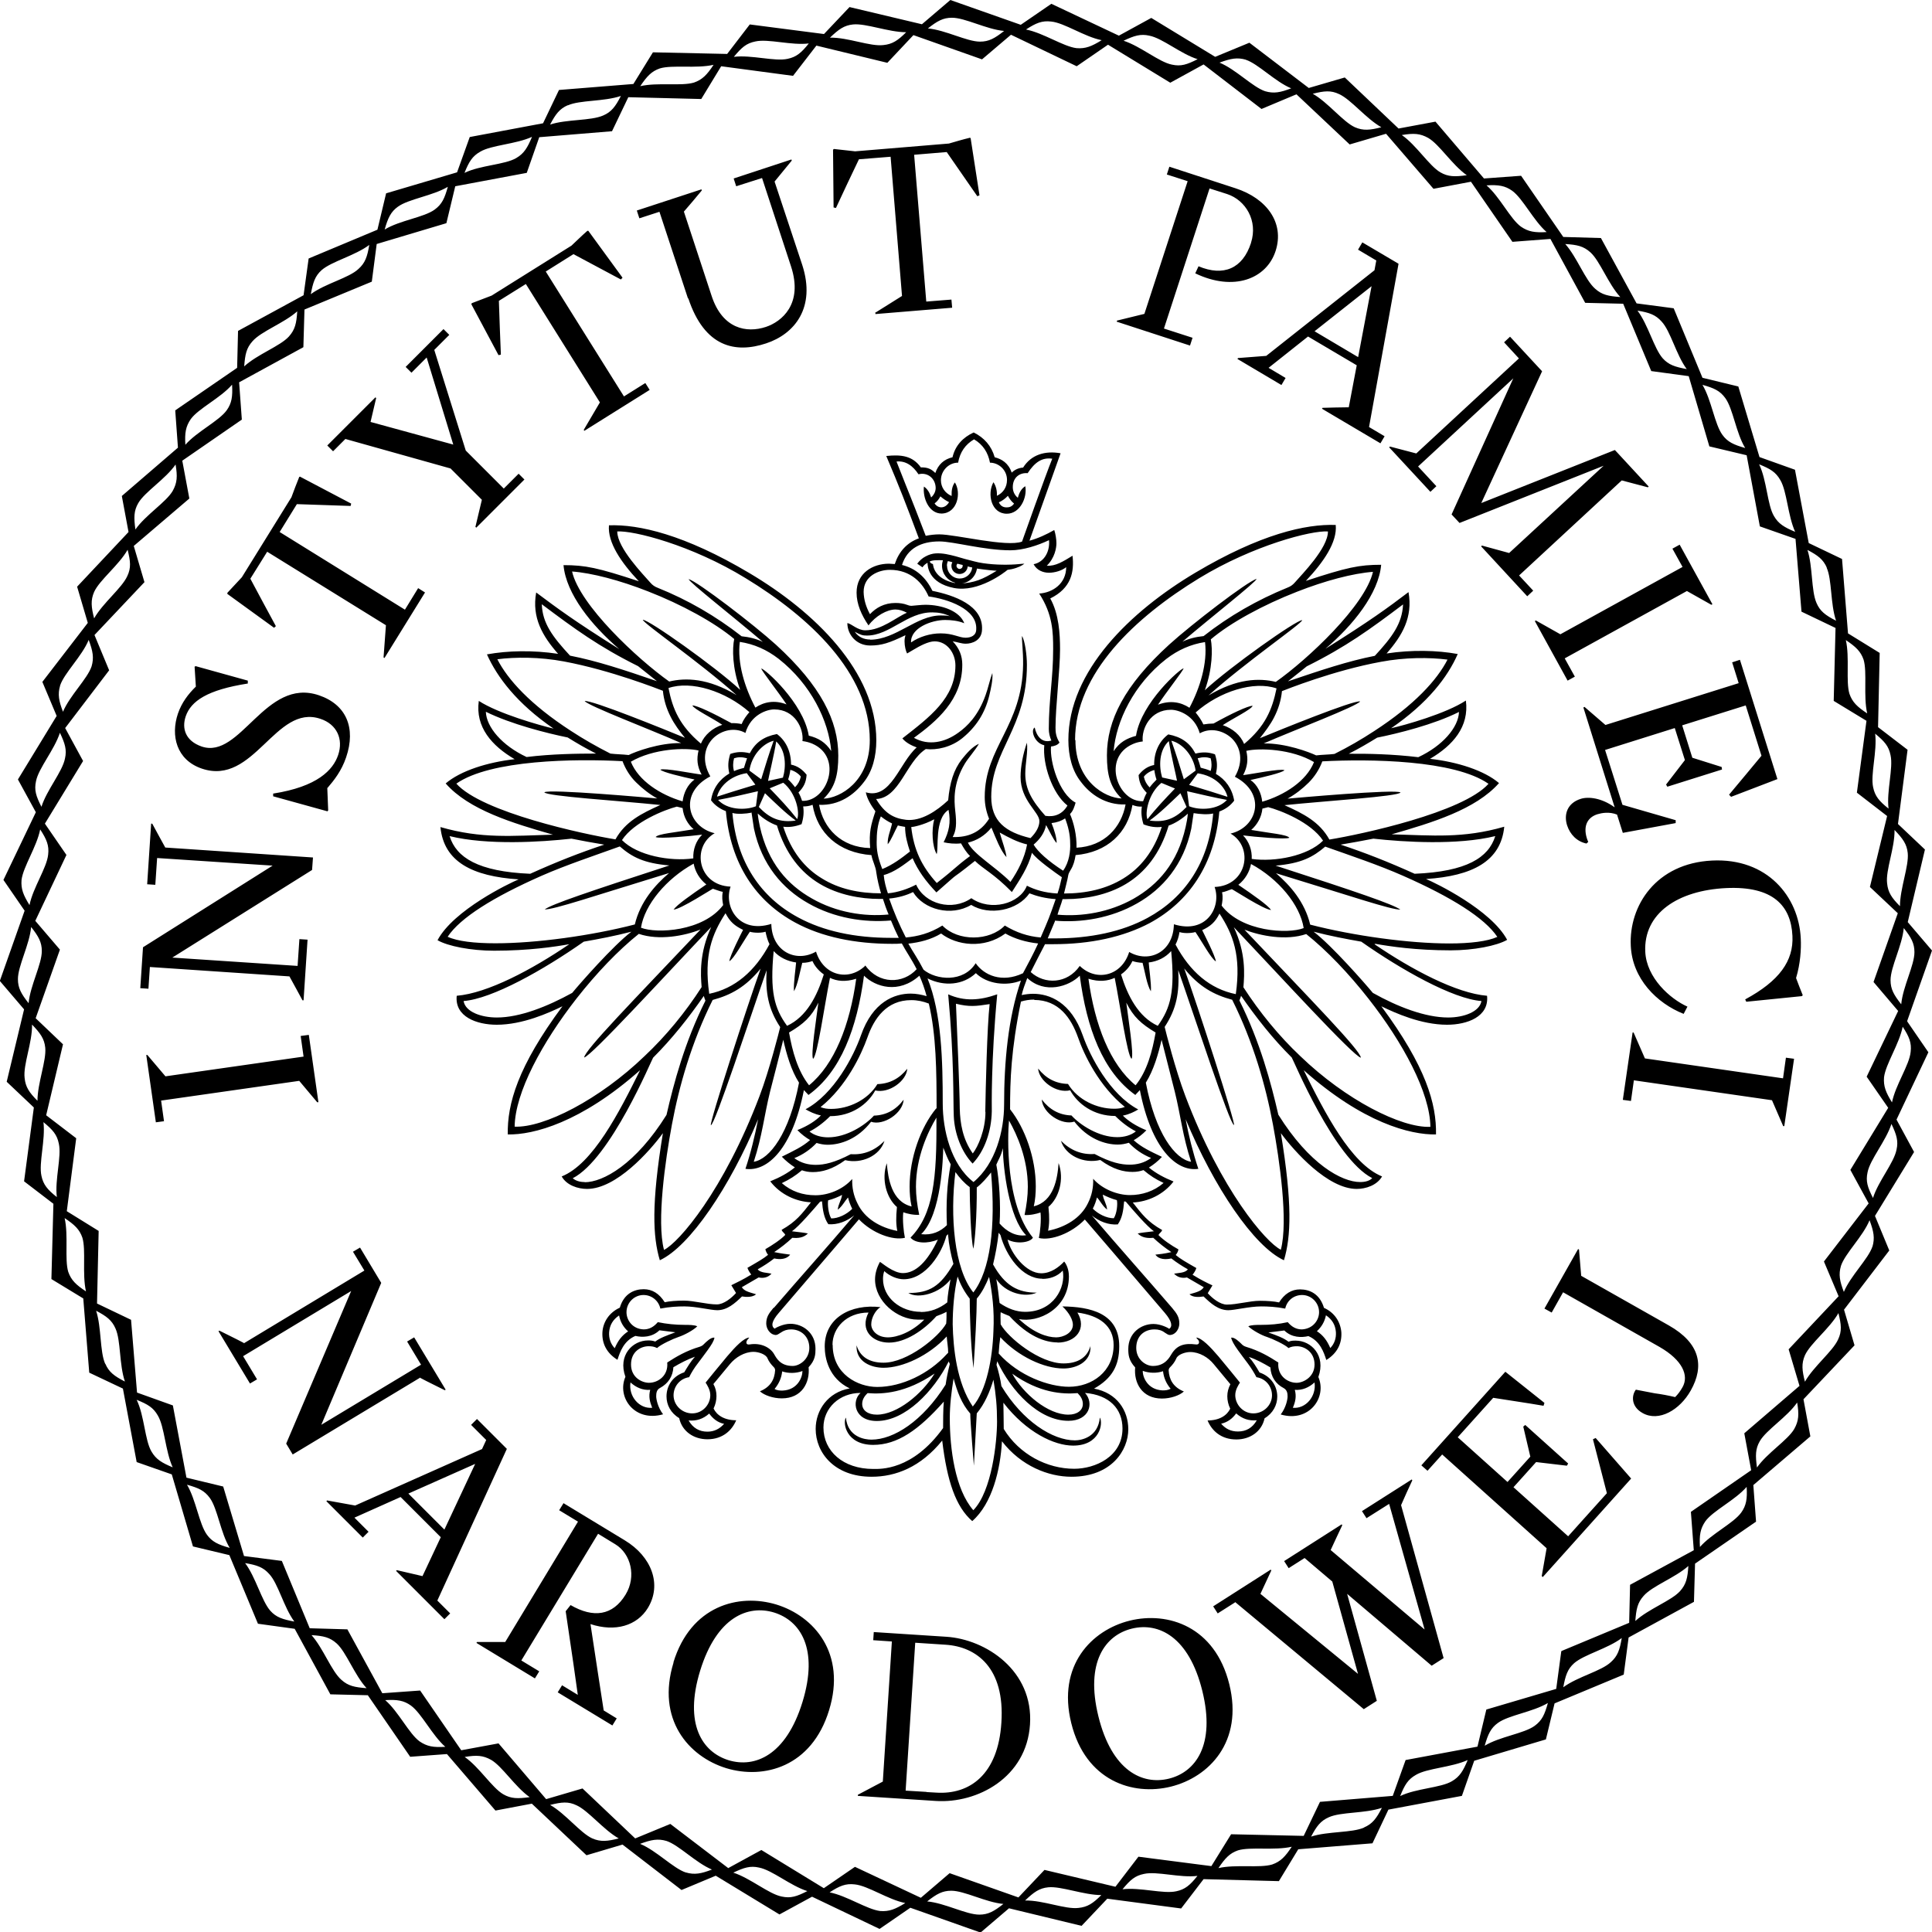 <svg xmlns="http://www.w3.org/2000/svg" viewBox="0 0 106.73 106.73"><path d="M75.98,52.14c.79,.14,2.23,.36,4.16,.36,1.27,0,2.55-.25,3.12-.58-.89-1.66-3.97-3.15-4.48-3.36,2.55-.17,4.13-.97,4.32-2.89-2.28,.66-3.98,.48-6.22,.42,2.23-.64,4.64-1.37,5.93-2.83-.82-.7-2.3-1.17-3.81-1.34,1.26-.74,2.17-1.77,1.98-3.22-1.09,.72-3.37,1.36-4.13,1.53,2.03-1.39,3.13-2.84,3.68-4.1-1.15-.21-2.55-.24-3.93-.03,.86-.98,1.46-2,1.21-3.39-1.16,.88-2.13,1.59-4.59,3.13,1.53-1.3,2.94-3.05,3.08-4.64-1.21,0-1.88,.14-4.16,.89,.98-1.04,1.74-2.14,1.65-3.09-1.65-.06-4.16,.5-7.76,2.64-3.58,2.13-7.01,5.43-7.01,9.24,0,.88,.21,1.71,.7,2.32,.51,.68,1.35,1.28,2.46,1.24-.23,1.26-1.16,2.31-2.71,2.39,.02-.69-.16-1.4-.36-1.86,.18-.18,.24-.4,.31-.63-.92-.49-1.43-2.26-1.36-3.1,.18-.02,.37-.08,.47-.22-.21-.34-.22-.61-.22-.83,0-1.14,.25-3.19,.25-4.32,0-.84-.06-1.95-.54-2.81,1.16-.57,1.33-1.46,1.23-2.36-.51,.31-.94,.59-1.42,.55,.44-.43,.53-.98,.53-1.24,0-.22-.05-.53-.12-.73-.44,.25-.89,.46-1.37,.59l1.72-4.83c-.85-.15-1.62,.07-2.07,.79-.27,.02-.48,.13-.63,.28-.18-.53-.55-.75-.94-.85-.18-.63-.58-1.08-1.16-1.37-.59,.27-1.02,.72-1.17,1.37-.47,.11-.79,.4-.95,.87-.21-.21-.41-.32-.8-.31-.45-.63-1.06-.72-1.91-.63,.73,1.72,1.09,2.65,1.8,4.55-.66,.24-1.1,.73-1.33,1.42-.11,0-.21-.02-.32-.02-.89,0-1.79,.51-1.79,1.6,0,.63,.27,1.24,.66,1.81,.38-.52,1.02-.88,1.49-.88,.21,0,.42,.07,.63,.18-.58,.24-1.4,.97-2.3,.97-.43,0-.77-.37-.99-.4,0,.63,.49,1.24,1.26,1.24,.63,0,1.06-.14,1.95-.57-.03,.1-.05,.21-.05,.34,0,.27,.07,.54,.14,.67l.34-.2c.35-.21,.83-.47,1.18-.47,.69,0,1.15,.65,1.15,1.33,0,1.8-1.42,2.85-2.93,4.03,.18,.23,.51,.4,.79,.5-.96,.85-1.42,2.89-2.81,2.48,.07,.36,.29,.72,.53,1.05-.25,.76-.36,1.15-.29,2.03-1.62-.04-2.59-1.11-2.82-2.39,1.11,.05,1.94-.56,2.46-1.24,.49-.61,.7-1.44,.7-2.32,0-3.81-3.42-7.11-7.01-9.24-3.6-2.14-6.12-2.7-7.76-2.64-.08,.95,.67,2.05,1.65,3.09-2.28-.75-2.95-.89-4.16-.89,.14,1.59,1.56,3.34,3.08,4.64-2.46-1.54-3.43-2.26-4.59-3.13-.25,1.39,.35,2.41,1.21,3.39-1.39-.21-2.78-.18-3.93,.03,.56,1.25,1.65,2.71,3.68,4.1-.76-.18-3.04-.82-4.13-1.53-.2,1.45,.72,2.48,1.98,3.22-1.51,.17-2.99,.64-3.81,1.34,1.28,1.46,3.69,2.19,5.93,2.83-2.24,.06-3.94,.24-6.22-.42,.19,1.92,1.76,2.72,4.32,2.89-.51,.21-3.59,1.69-4.48,3.36,.57,.33,1.85,.58,3.12,.58,1.93,0,3.38-.22,4.16-.36-2.07,1.41-4.52,2.71-6.22,2.85-.12,1.16,1.11,1.6,2.21,1.6,1.43,0,2.87-.65,3.63-1.02-2.47,3.33-3.05,5.39-3.02,7.08,1.41,.03,4.04-.65,7.31-3.55-1.16,2.34-2.61,5.18-4.33,5.87,.27,.49,.9,.69,1.4,.69,1.61,0,3.45-2.07,4.19-3.08-.64,3.91-.56,5.71-.17,7.02,1.65-.76,3.87-4.04,5.43-7.79-.18,.92-.4,1.84-.7,2.74,1.23,.18,2.6-1.14,3.23-4.35,.11,.13,.18,.18,.25,.27,1.79-1.29,2.68-3.68,3.07-6.59,.63,.62,1.91,1.03,3.06,0,.16,.35,.29,.73,.4,1.13-.27-.08-.58-.14-.88-.14-.9,0-2.1,.45-2.75,2.31-.4,1.14-1.48,3.24-3.06,4.08,.21,.12,.49,.27,.85,.34-.28,.29-.72,.58-1.3,.81,.22,.23,.46,.41,.7,.55-.43,.38-.92,.6-1.56,.92,.23,.24,.47,.43,.72,.59-.39,.32-.84,.56-1.36,.77,.55,.72,1.41,1.12,2.25,1.16-.5,.64-.82,1.07-1.62,1.52,.03,.12,.15,.16,.2,.28-.26,.27-.72,.57-1.1,.79,.02,.1,.08,.23,.15,.31-.25,.21-.54,.37-1.14,.72,.04,.12,.11,.24,.21,.37-.45,.28-.78,.43-1.1,.59l.26,.43c-.25,.28-.68,.63-1.06,.63-.55,0-1.27-.21-1.82-.21-.39,0-.81,.03-1.06,.09-.3-.48-.69-.72-1.16-.72-.52,0-1.09,.24-1.32,1.02-.59,.27-.92,.79-.96,1.34-.04,.63,.23,1.17,.83,1.54,.14-.43,.34-1.04,.99-1.32,.39,.09,.92,.08,1.33-.31l.88,.11c-.48,.18-.83,.3-1.11,.51-.16-.05-.25-.06-.4-.06-.85,0-1.68,.82-1.25,2.01-.49,1.13,.51,2.52,2.08,2.07-.3-.39-.38-.85-.38-.99,0-.18,.02-.37,.22-.47,.44-.24,.7-.63,.73-1.14,.39-.23,.77-.43,1.19-.58-.24,.27-.41,.56-.59,.86-.66,.22-.98,.77-.98,1.33,0,.47,.23,.92,.7,1.2,.16,.74,.81,1.17,1.56,1.17,.85,0,1.36-.5,1.59-1.05-.67,0-1.08-.29-1.25-.65,.11-.23,.16-.46,.16-.69s-.05-.45-.17-.66l.92-1.11c.3-.36,.79-.67,1.3-.67,.28,0,.69,.14,.77,.36,.08,.19,.21,.35,.35,.49,.05,.05,.07,.11,.07,.17-.03,.5-.25,.92-.84,1.16,.24,.22,.73,.39,1.21,.39,1.11,0,1.56-.87,1.48-1.72,.37-.39,.38-.72,.38-1.02,0-.87-.69-1.38-1.39-1.38-.41,0-.84,.24-.87,.27-.2-.14-.17-.41,.24-.88,2.73-3.19,3.58-4.17,4.42-5.16,.75,.78,1.88,1.18,2.54,1.02-.07-.31-.14-1.01-.09-1.41,.22,.08,.57,.16,.88,.14-.11-.53-.18-1.05-.18-1.55,0-1.65,.67-3.05,1.13-3.82,.03,3.4-.17,5.34-1.43,6.63,.26,.32,.94,.35,1.51,.11-.56,1.19-1.21,1.85-1.93,1.85-.53,0-1.15-.56-1.27-.62-.18,.33-.27,.66-.27,.97,0,1.21,1.23,2.22,2.35,2.22h.37c-.69,.69-1.49,.98-2.01,.98-.58,0-.92-.37-.92-.72,0-.37,.25-.8,.51-.95-1.65-.19-3.08,.6-3.08,2.17,0,.65,.22,1.76,1.38,2.32-1.2,.21-1.88,1.2-1.88,2.24,0,1.29,1.01,2.64,3.09,2.64,1.33,0,2.71-.53,3.9-2,.27,2.25,.75,3.66,1.66,4.45,1.11-.97,1.56-2.87,1.64-4.41,1.06,1.37,2.57,1.96,3.84,1.96,2.23,0,3.14-1.48,3.14-2.62,0-1.04-.62-2.01-1.89-2.25,1.01-.57,1.39-1.29,1.39-2.34,0-1.84-1.62-2.18-3.14-2.2,.4,.37,.58,.77,.58,1.01,0,.47-.55,.7-.92,.7-.5,0-1.24-.24-2.06-1.01,1.04,.22,2.76-.54,2.76-2.36,0-.21-.05-.56-.26-.82-.31,.33-.75,.65-1.27,.65-.84,0-1.67-1.08-1.86-1.86,.55,.28,1.28,.14,1.4-.11-1.53-1.85-1.4-5.62-1.32-6.47,.45,.79,1.04,2.12,1.04,3.67,0,.5-.07,1.01-.18,1.55,.31,.02,.66-.06,.88-.14,.05,.4-.02,1.1-.09,1.41,.66,.16,1.78-.24,2.54-1.02,.85,.98,1.69,1.97,4.42,5.16,.4,.47,.43,.75,.24,.88-.03-.04-.46-.27-.87-.27-.7,0-1.39,.51-1.39,1.38,0,.31,.02,.63,.38,1.02-.08,.85,.37,1.72,1.48,1.72,.48,0,.97-.17,1.21-.39-.59-.24-.81-.66-.84-1.16,0-.06,.02-.12,.07-.17,.14-.14,.27-.3,.35-.49,.08-.22,.49-.36,.77-.36,.52,0,1.01,.31,1.3,.67l.92,1.11c-.11,.21-.17,.43-.17,.66s.05,.46,.16,.69c-.17,.36-.58,.65-1.25,.65,.23,.56,.74,1.05,1.59,1.05,.75,0,1.4-.43,1.56-1.17,.47-.28,.7-.74,.7-1.2,0-.56-.33-1.11-.98-1.33-.18-.31-.35-.59-.59-.86,.42,.14,.8,.35,1.19,.58,.03,.52,.29,.91,.73,1.14,.2,.11,.22,.3,.22,.47,0,.14-.08,.6-.38,.99,1.57,.46,2.57-.94,2.08-2.07,.43-1.19-.4-2.01-1.25-2.01-.14,0-.24,0-.4,.06-.27-.21-.63-.34-1.11-.51l.88-.11c.41,.4,.95,.4,1.33,.31,.65,.28,.85,.89,.99,1.32,.6-.37,.87-.91,.83-1.54-.05-.56-.37-1.08-.96-1.34-.23-.78-.8-1.02-1.32-1.02-.47,0-.86,.24-1.16,.72-.25-.06-.67-.09-1.06-.09-.55,0-1.27,.21-1.82,.21-.38,0-.81-.35-1.06-.63l.26-.43c-.32-.15-.65-.31-1.1-.59,.1-.12,.17-.24,.21-.37-.6-.34-.89-.51-1.14-.72,.07-.08,.14-.21,.15-.31-.38-.21-.84-.52-1.1-.79,.05-.12,.17-.16,.2-.28-.8-.45-1.12-.88-1.62-1.52,.84-.04,1.7-.44,2.25-1.16-.52-.21-.97-.45-1.36-.77,.24-.15,.49-.34,.72-.59-.65-.31-1.13-.53-1.56-.92,.24-.14,.48-.32,.7-.55-.57-.23-1.01-.52-1.3-.81,.36-.07,.63-.21,.85-.34-1.58-.84-2.66-2.94-3.06-4.08-.65-1.86-1.85-2.31-2.75-2.31-.21,0-.43,.03-.63,.07,.07-.31,.19-.62,.31-.94,.97,.9,2.3,.47,2.9-.13,.38,2.91,1.27,5.3,3.07,6.59,.08-.1,.14-.14,.25-.27,.63,3.21,2.01,4.53,3.23,4.35-.3-.9-.53-1.82-.7-2.74,1.56,3.75,3.77,7.03,5.43,7.79,.39-1.31,.47-3.11-.17-7.02,.75,1.01,2.59,3.08,4.19,3.08,.5,0,1.12-.2,1.4-.69-1.72-.69-3.17-3.53-4.33-5.87,3.26,2.9,5.89,3.58,7.31,3.55,.03-1.69-.55-3.74-3.02-7.08,.76,.37,2.2,1.02,3.63,1.02,1.11,0,2.33-.44,2.21-1.6-1.7-.14-4.15-1.44-6.22-2.85Zm6.73-.38c-.53,.24-1.48,.36-2.64,.36-2.23,0-5.28-.42-7.69-1.04-.3-1.26-1.12-2.18-1.89-2.84,4.26,1.3,6.32,2.01,6.87,2.01-.39-.29-2.41-.98-6.89-2.43,1.41-.12,2.06-.47,2.74-1.05,1.41,.5,2.94,1.01,4.32,1.62,2.65,1.17,4.49,2.32,5.19,3.37Zm-16.31-.37c.47-.22,.72-.43,.97-.92,.75,1.15,1.2,2.31,.9,4.45-1.43-.29-2.53-1.24-3.33-2.74,.11-.21,.18-.44,.22-.69,.2,.07,.59,.08,.88,0,.38,.56,.88,1.49,1.13,1.62-.04-.32-.69-1.58-.76-1.73Zm1.09-1.37c.04-.23,.08-.44,.02-.73,.18-.02,.4-.13,.54-.17,.07,.02,1.78,1.14,2.17,1.15-.19-.27-.96-.81-1.81-1.39,.38-.3,.62-.72,.7-1.15,1.52,.82,2.71,2.26,2.91,3.54-.85,.34-3.44,.21-4.54-1.25Zm1.64-4.18c.31-.27,.56-.68,.61-1.17,.11-.03,.21-.05,.32-.08,.66,.17,2.36,.83,3.03,1.85-.85,.85-2.67,1.19-3.94,1.01,.02-.48-.14-.95-.48-1.3,.62,.08,2.37,.24,2.56,.13-.14-.18-1.06-.25-2.1-.43Zm-.45-3.03c.24-.46,.28-.86,.17-1.33,.72-.17,2.51-.11,3.74,.62-.42,1.05-1.63,1.83-2.86,2.19-.05-.48-.27-.94-.65-1.2,.69-.15,1.75-.4,1.88-.54-.21-.11-1.83,.22-2.28,.27Zm-1.64-2.84c-.16,0-.39,.02-.56,.05-.11-.24-.27-.46-.43-.66,1.32-1.17,3.22-1.76,4.47-1.33-.24,1.18-.63,2.1-1.79,3.07-.2-.49-.64-.86-1.18-1.04,.55-.37,1.59-.87,1.65-1.07-.26,0-1.19,.44-2.16,.98Zm-4.28,.68c-.52,.14-.91,.35-1.24,.85,.14-1.67,1.11-3.69,2.9-5.09,.66-.51,1.37-.82,2.15-.94,.14,1.16-.27,2.52-.86,3.63-.47-.31-1.06-.43-1.74-.17,.48-.72,1.37-1.85,1.42-2.01-.17,0-2.33,1.88-2.63,3.71Zm19.84,5.55c-.37,1.17-1.56,1.95-4.45,2.07-1.46-.66-2.76-1.17-4.09-1.61,.59-.1,1.21-.21,1.81-.33,1.7,.19,4.64,.37,6.73-.14Zm-.37-2.9c-1.42,1.59-7.02,2.79-8.79,3.08-.55-.99-1.44-1.43-2.48-1.9,2.33-.24,6.27-.48,6.41-.7-.24-.2-5.91,.31-6.24,.34,.43-.24,.83-.55,1.17-.89,.33-.33,.59-.74,.75-1.17,2.62-.14,7.3-.08,9.18,1.24Zm-1.63-3.97c-.03,.85-.9,1.87-2.25,2.5-1.4-.17-2.8-.2-3.84-.19,.56-.28,1.08-.59,1.57-.89,1.14-.23,3.13-.72,4.52-1.42Zm-.63-2.9c-.58,1.14-1.84,2.52-4.06,3.96-.7,.46-1.43,.88-2.19,1.26-.32,.04-.68,.04-1.01,.08-.38-.18-1.69-.68-2.9-.66,1.72-.75,5.12-2.04,5.33-2.32-.37-.08-4.45,1.58-5.54,2.03,.28-.35,.59-.76,.79-1.16,.23-.45,.38-.93,.43-1.44,.21-.08,2.84-1.14,5.47-1.62,1.33-.25,2.67-.25,3.68-.12Zm-2.46-3.04c-.05,1.06-.6,1.8-1.56,2.84-1.48,.29-2.97,.79-4.8,1.41,.09-.08,.53-.41,1.04-.83,2.17-1.08,3.49-2.04,5.32-3.42Zm-1.66-1.81c-.42,1.86-3.61,4.85-5.37,6.09-.92-.22-2.15-.19-3.72,.75,2.09-1.87,5.12-3.94,5.18-4.16-.32-.02-4,2.59-5.38,3.87,.43-1.2,.43-2.27,.33-2.81,1.08-.92,2.91-1.91,4.76-2.63,1.55-.61,3.1-1.02,4.21-1.1Zm-16.46,9.31c0-3.71,3.34-6.8,6.86-8.95,2.99-1.82,6.22-2.65,7.11-2.58,0,.92-1.43,2.36-1.83,2.82-.11,.13-.24,.22-.4,.28-1.67,.68-3.23,1.57-4.64,2.68-.41,.04-.82,.14-1.17,.31,1.64-1.4,4.04-3.27,4.1-3.47-.5,.13-3.61,2.52-4.83,3.63-2.48,2.26-3.44,4.19-3.44,6.12,0,1.07,.18,1.77,.81,2.38-.92-.03-2.55-.95-2.55-3.23Zm.02,6.35c1.77-.15,2.89-1.24,3.15-2.77,.18,.07,.34,.1,.52,.09-.05,.31-.02,.63,.09,.98,.36,.14,.69,.18,1.01,.14-.44,1.37-1.2,2.29-2.14,2.86-.93,.57-2.04,.82-3.26,.82,.08-.36,.18-.69,.24-1.04,.02-.08,.07-.17,.13-.27,.15-.24,.22-.5,.27-.81Zm4.75-3.99l.75,.31c-.53,.55-1.06,1.11-1.52,1.7-.15-.34,.05-1.43,.77-2.01Zm-.97-.34c.12-.17,.36-.32,.58-.37,.02,.17,.06,.35,.12,.53-.14,.14-.27,.28-.38,.43-.17-.17-.27-.36-.32-.59Zm2.97-.19c.98,.14,1.53,.78,1.65,1.3-.57-.19-1.2-.38-2.12-.66l.47-.63Zm0-.83c.3-.08,.5-.07,.72,0,.06,.22,.07,.47,0,.7-.17-.08-.35-.13-.55-.18-.05-.19-.11-.37-.17-.53Zm-24.9,.83l.47,.63c-.92,.28-1.55,.47-2.12,.66,.13-.52,.68-1.15,1.65-1.3Zm-.71-.83c.22-.07,.42-.08,.72,0-.06,.16-.11,.34-.17,.53-.2,.05-.38,.1-.55,.18-.07-.23-.06-.48,0-.7Zm3.49,3.36c-.46-.59-.99-1.15-1.52-1.7l.75-.31c.72,.58,.92,1.66,.77,2.01Zm-.5-2.19c.06-.18,.1-.36,.12-.53,.22,.05,.46,.21,.58,.37-.05,.23-.15,.42-.32,.59-.11-.15-.24-.3-.38-.43Zm6.06,2.54c.14,.04,.25,.05,.4,.08,0,.47,.12,.91,.27,1.36-.47,.37-.96,.74-1.53,.97-.27-.69-.31-1.07-.31-1.48,0-.48,.04-.97,.23-1.43,.19,.15,.38,.28,.62,.39-.08,.38-.26,.75-.24,1.15,.18-.2,.37-.69,.56-1.04Zm2.14,1.6c.13-.3-.13-1.96,.66-2.46,.14,.72,.02,1.2-.27,1.79,.27,.06,.6,.1,.96,.06,.14,.25,.29,.5,.5,.7-.9,.67-.64,.55-1.84,1.49-.84-.93-1.27-1.84-1.41-3.09,.09,0,.68-.11,1.27-.43-.16,.59-.11,1.52,.14,1.93Zm3.5-1.2c.47,.26,.95,.52,1.5,.65-.14,.75-.49,1.44-.92,2.07-.84-.85-2.03-1.51-2.35-2.17,.46-.11,.92-.36,1.3-.83,.24,.57,.5,1.27,.83,1.63-.02-.3-.24-.89-.37-1.34Zm-4.83,1.4c.3,.69,.72,1.27,1.32,1.9,1.69-1.49,.37-.34,2.13-1.74,.47,.46,1.03,.69,2.04,1.72,.44-.69,.9-1.36,1.11-2.17,.25,.37,1.3,1.11,1.65,1.35-.07,.29-.13,.6-.24,.9-.73-.04-1.25-.21-1.69-.43-.4,1.01-2.01,1.43-3.07,.69-1.06,.74-2.57,.32-3.05-.75-.44,.23-1,.43-1.56,.48-.11-.33-.2-.66-.23-1.01,.59-.15,1.14-.59,1.61-.94Zm15.21-2.45c-.02,.25-.07,.5-.12,.73-.45,2.01-1.53,3.2-2.88,3.97-1.33,.75-2.85,1-4.2,.88,.08-.29,.2-.56,.28-.86,.06,0,.13,0,.2,0,1.04,0,2.27-.22,3.29-.83,1.06-.63,1.9-1.67,2.37-3.23,.35-.12,.74-.37,1.06-.66Zm-2.11,.38c.59-.43,1.12-.96,1.7-1.51l.34,.76c-.58,.6-1.14,.88-2.04,.75Zm-14.73,4.34c.09,.28,.19,.57,.31,.85-1.36,.13-2.9-.12-4.23-.88-1.35-.76-2.43-1.96-2.88-3.97-.05-.24-.1-.48-.12-.73,.32,.3,.71,.54,1.06,.66,.47,1.56,1.31,2.6,2.37,3.23,1.02,.61,2.25,.83,3.29,.83,.07,0,.14,0,.21,0Zm-6.86-5.09l.34-.76c.58,.55,1.11,1.08,1.7,1.51-.89,.13-1.46-.14-2.04-.75Zm1.33-1.62l-.82,.18c.02-.16,.34-1.46,.45-2.18,.55,.5,.55,1.4,.37,2.01Zm-1.2,.09l-.65-.48c.11-.8,.71-1.49,1.34-1.65-.25,.69-.47,1.41-.69,2.13Zm-.18,.66l-.11,.83c-.59,.24-1.59,.2-2.09-.35,.71-.13,1.46-.31,2.2-.48Zm-.35,1.2c.05,.28,.08,.58,.13,.86,.42,1.99,1.58,3.33,3,4.13,1.43,.82,3.1,1.08,4.57,.95,.14,.34,.28,.66,.43,.96-.14,0-.29,0-.44,0-1.98,0-3.72-.37-5.12-1.13-2.06-1.11-3.39-3.04-3.63-5.77,.28,.08,.72,.05,1.08-.02Zm7.6,4.73c.53-.05,.98-.19,1.32-.36,.59,.97,2.1,1.37,3.21,.71,.99,.61,2.56,.32,3.22-.64,.41,.16,.87,.28,1.45,.32-.37,1.06-.38,1.08-.83,2.12-.7-.06-1.34-.27-1.98-.66-.84,.87-2.59,.89-3.45,0-.69,.43-1.35,.6-2.02,.66-.36-.7-.66-1.41-.92-2.15Zm9.15,1.22c1.46,.13,3.12-.14,4.54-.95,1.42-.8,2.58-2.14,3-4.13,.05-.28,.08-.58,.13-.86,.36,.06,.79,.09,1.08,.02-.24,2.73-1.57,4.65-3.63,5.77-1.4,.76-3.15,1.13-5.12,1.13-.13,0-.26,0-.39,0,.14-.32,.26-.63,.4-.95Zm7.42-6.32l-.11-.83c.74,.17,1.49,.35,2.2,.48-.5,.55-1.49,.59-2.09,.35Zm-.29-1.49c-.22-.72-.44-1.43-.69-2.13,.63,.15,1.23,.85,1.34,1.65l-.65,.48Zm-.38,.08l-.82-.18c-.18-.61-.18-1.5,.37-2.01,.11,.72,.43,2.02,.45,2.18Zm-5.9,3.46c.02,.42-.05,1.04-.39,1.51-.82-.53-1.39-1.04-1.63-1.44,.34-.29,.6-.64,.69-1.08,.19,.33,.39,.79,.58,.99,.02-.23-.13-.74-.28-1.1,.27-.03,.53-.11,.75-.26,.17,.44,.28,.9,.28,1.38Zm-3.44-19.2c.08,.15,.18,.3,.34,.43-.12,.17-.26,.21-.41,.21-.19,0-.34-.08-.43-.28,.19-.08,.37-.22,.5-.36Zm-3.73,.03c.15,.13,.31,.24,.48,.32-.22,.38-.61,.36-.8,.07,.15-.11,.24-.24,.32-.39Zm-2.45-1.92c.53-.07,.94,.24,1.24,.7,.51-.13,.94,.24,.95,.75,0,.19-.08,.37-.25,.53-.08-.26-.21-.48-.4-.6-.07,.63,.27,1.49,.98,1.49,.87-.02,1.1-1.14,.73-1.72-.14,.19-.19,.42-.18,.75-.37-.16-.59-.49-.59-.87,0-.56,.47-.98,.95-.97,.1-.58,.4-1.01,.88-1.29,.49,.29,.77,.72,.88,1.29,.48,0,.94,.4,.94,.95,0,.4-.21,.72-.56,.88,.02-.27-.05-.55-.19-.75-.36,.65-.12,1.74,.74,1.74,.72,0,1.14-.88,1.02-1.52-.22,.13-.34,.37-.41,.64-.19-.15-.28-.37-.28-.59,0-.55,.4-.81,.82-.77,.4-.61,.8-.88,1.36-.8-.38,.94-1.62,4.44-1.67,4.58-.85,.32-3.67-.4-4.57-.4-.24,0-.5,.03-.75,.08-1.06-2.75-.63-1.6-1.62-4.12Zm-1.42,9.83c-.36,0-.66-.14-.86-.43,.33,.18,.44,.21,.67,.21,1.27,0,2.23-1.3,3.62-1.28,.32,0,.66,.06,.96,.21-.17-.04-.33-.04-.5-.04-1.35,0-2.46,1.33-3.9,1.34Zm3.88-.34c-.56,0-1.17,.18-1.63,.5-.04-.8,1.13-1.24,1.88-1.24,.34,0,.72,.04,1.06,.18-.25-.67-1.22-1.02-2.15-1.02-.21,0-.65,.05-.68,.05-.11,.02-.21,0-.31-.04-.21-.08-.43-.11-.66-.11-.63,0-1.08,.27-1.41,.62-.21-.39-.34-.79-.35-1.23,0-.89,.84-1.22,1.45-1.22,1.17,0,1.82,.74,2.14,1.47,1.04,.14,2.7,.69,2.63,1.82,0,.35-.31,.46-.59,.46-.36,0-.68-.24-1.37-.24Zm-.82,6.39c.61,.07,1.4-.1,2.02-.6,.76-.62,1.25-1.37,1.49-2.35,.09-.38,.21-.89,.17-1.25-.14,.38-.24,.86-.37,1.21-.4,1.14-1.02,1.74-1.5,2.08-.75,.55-1.66,.74-2.46,.29,1.24-.91,2.68-2.1,2.67-4.05,0-.48-.17-.91-.53-1.28,.24,.03,.47,.13,.72,.13,.36,0,.88-.18,.9-.77,.08-1.35-1.56-1.91-2.74-2.15-.36-.74-.91-1.24-1.68-1.43,.29-.92,1.06-1.3,2.06-1.3,.78,0,2.47,.49,3.93,.49,.7,0,1.52-.27,2.13-.56,.06,.55-.21,1.2-.85,1.33,.18,.34,.53,.47,.85,.47s.73-.12,.95-.31c0,.91-.74,1.41-1.49,1.46,.75,1.15,.77,2.14,.77,3.06,0,1.64-.24,2.78-.24,4.42,0,.22,.05,.43,.14,.64-.53,.16-.82-.26-.92-.72-.24,.14-.02,.86,.53,.98-.1,1.03,.43,2.66,1.28,3.33-.27,.47-.7,.65-1.22,.57-.73-.82-1.11-1.46-1.11-2.33,0-.57,.16-1.24,.09-1.71-.21,.61-.35,1.3-.35,1.89,0,1.31,1.04,1.94,1.04,2.44,0,.31-.18,.63-.49,.94-1.38-.33-2.17-.93-2.17-2.28,0-2.58,1.98-3.81,1.97-7.3,0-.53-.11-1.33-.27-1.59-.02,.24,.07,.85,.06,1.59-.05,3.41-2.12,4.55-2.12,7.31,0,.41,.08,.8,.24,1.2-.47,.75-1.16,1.04-2.01,1.01,.19-.35,.23-.7,.14-1.46-.06-.56-.13-1.49,.53-2.59,.2-.33,.56-.72,.78-1.1-.36,.15-.69,.54-.94,.85-.46,.59-.67,1.3-.76,2.27-.63,.59-1.49,1.17-2.32,1.08-.69-.08-1.19-.36-1.66-1.15,1.29-.05,1.65-2.04,2.73-2.75Zm-3,5.86c.06,.33,.24,.63,.27,.96,.05,.36,.16,.82,.26,1.15-1.21,0-2.33-.24-3.26-.82-.95-.57-1.7-1.49-2.14-2.86,.31,.04,.65,0,1.01-.14,.11-.34,.14-.67,.09-.98,.18,0,.34-.02,.52-.09,.26,1.56,1.43,2.65,3.26,2.78Zm-14.06-17.88c.9-.07,4.13,.75,7.11,2.58,3.52,2.14,6.86,5.24,6.86,8.95,0,2.27-1.63,3.2-2.55,3.23,.63-.61,.81-1.31,.81-2.38,0-1.92-.96-3.85-3.44-6.12-1.22-1.11-4.34-3.5-4.83-3.63,.06,.2,2.46,2.07,4.1,3.47-.35-.17-.76-.27-1.17-.31-1.42-1.11-2.97-2.01-4.64-2.68-.16-.06-.29-.15-.4-.28-.4-.46-1.82-1.91-1.83-2.82Zm9.39,9.56c-.68-.27-1.27-.14-1.74,.17-.59-1.11-1.01-2.47-.86-3.63,.79,.12,1.49,.43,2.15,.94,1.78,1.4,2.76,3.42,2.9,5.09-.33-.5-.72-.72-1.24-.85-.3-1.83-2.46-3.72-2.63-3.71,.05,.16,.94,1.29,1.42,2.01Zm-3.57,1.12c-.54,.18-.98,.56-1.18,1.04-1.16-.98-1.56-1.89-1.79-3.07,1.25-.43,3.15,.17,4.47,1.33-.17,.2-.33,.41-.43,.66-.17-.04-.4-.06-.56-.05-.97-.53-1.9-.98-2.16-.98,.07,.2,1.11,.7,1.65,1.07Zm-1.54,3.03c-.37,.27-.59,.72-.65,1.2-1.23-.36-2.44-1.14-2.86-2.19,1.24-.73,3.03-.79,3.74-.62-.11,.47-.08,.87,.17,1.33-.45-.05-2.07-.38-2.28-.27,.13,.14,1.18,.39,1.88,.54Zm.42,3.05c-.34,.34-.5,.82-.48,1.3-1.27,.18-3.09-.15-3.94-1.01,.66-1.01,2.37-1.68,3.03-1.85,.11,.03,.21,.05,.32,.08,.05,.5,.3,.91,.61,1.17-1.04,.18-1.96,.25-2.1,.43,.19,.11,1.94-.05,2.56-.13Zm.61,2.98c.14,.04,.37,.14,.54,.17-.06,.29-.02,.5,.02,.73-1.1,1.46-3.68,1.59-4.54,1.25,.2-1.27,1.4-2.71,2.91-3.54,.08,.43,.32,.85,.7,1.15-.85,.58-1.62,1.12-1.81,1.39,.4-.02,2.1-1.13,2.17-1.15Zm2.02,2.37c.28,.08,.68,.07,.88,0,.05,.24,.11,.47,.22,.69-.8,1.49-1.91,2.45-3.33,2.74-.3-2.14,.15-3.29,.9-4.45,.25,.48,.5,.69,.97,.92-.08,.15-.72,1.41-.76,1.73,.25-.13,.75-1.06,1.13-1.62Zm-9.82-19.9c1.11,.08,2.66,.49,4.21,1.1,1.85,.72,3.68,1.72,4.76,2.63-.11,.53-.11,1.6,.33,2.81-1.38-1.28-5.06-3.89-5.38-3.87,.06,.22,3.09,2.3,5.18,4.16-1.57-.94-2.81-.97-3.72-.75-1.75-1.24-4.95-4.22-5.37-6.09Zm-1.66,1.81c1.84,1.38,3.15,2.34,5.32,3.42,.52,.42,.95,.75,1.04,.83-1.83-.63-3.32-1.12-4.8-1.41-.96-1.04-1.52-1.78-1.56-2.84Zm-2.46,3.04c1.01-.13,2.34-.13,3.68,.12,2.62,.49,5.25,1.54,5.47,1.62,.05,.51,.2,.99,.43,1.44,.2,.4,.5,.81,.79,1.16-1.09-.45-5.17-2.11-5.54-2.03,.21,.27,3.61,1.56,5.33,2.32-1.21-.02-2.52,.47-2.9,.66-.33-.04-.69-.04-1.01-.08-.75-.38-1.49-.8-2.19-1.26-2.22-1.44-3.48-2.82-4.06-3.96Zm-.63,2.9c1.4,.69,3.39,1.19,4.52,1.42,.5,.31,1.01,.61,1.57,.89-1.04,0-2.45,.02-3.84,.19-1.35-.63-2.22-1.65-2.25-2.5Zm-1.63,3.97c1.88-1.32,6.56-1.38,9.18-1.24,.16,.43,.42,.85,.75,1.17,.34,.34,.75,.66,1.17,.89-.33-.03-6-.54-6.24-.34,.14,.22,4.08,.46,6.41,.7-1.04,.47-1.93,.91-2.48,1.9-1.77-.29-7.37-1.49-8.79-3.08Zm-.37,2.9c2.08,.51,5.03,.33,6.73,.14,.59,.12,1.21,.23,1.81,.33-1.33,.44-2.63,.95-4.09,1.61-2.88-.12-4.08-.9-4.45-2.07Zm2.53,5.92c-1.16,0-2.1-.11-2.64-.36,.69-1.05,2.54-2.2,5.19-3.37,1.37-.6,2.91-1.11,4.32-1.62,.68,.59,1.33,.93,2.74,1.05-4.48,1.46-6.5,2.14-6.89,2.43,.55,0,2.62-.71,6.87-2.01-.77,.66-1.59,1.58-1.89,2.84-2.4,.62-5.45,1.04-7.69,1.04Zm.08,4.1c-.87,0-1.74-.31-1.84-.91,1.58-.12,4.42-1.72,6.64-3.28,.85-.15,1.7-.31,2.63-.55-1.01,.77-2.84,2.86-3.27,3.38-1.36,.75-2.89,1.36-4.16,1.36Zm.98,6.04c.02-1.9,1.53-4.67,3.42-7.09,1.09-1.39,2.3-2.66,3.44-3.57,1.12,.38,2.53,.11,3.41-.24-3.76,3.97-6.38,6.64-6.43,7.07,.4-.08,4.46-4.52,7.02-7.21-.66,1.43-.59,2.6-.53,3.32-.9,1.4-1.97,2.7-3.15,3.81-2.5,2.41-5.57,3.97-7.18,3.9Zm3.87,3.05c-.29,0-.51-.08-.66-.21,2.1-1.08,4.37-6.58,4.44-6.66,1.04-1.04,1.96-2.2,2.8-3.41,.02,.07,.05,.16,.09,.26-1.15,2.3-1.75,4.57-2.15,6.31-1.71,2.74-3.51,3.72-4.52,3.72Zm4.38,3.74c-.41-1.56,.07-4.94,.44-6.92,.4-2.14,1.08-4.53,2.25-6.88,1.01-.27,1.83-.72,2.65-1.73-.72,2-2.84,8.53-2.75,8.65,.22,0,2.17-5.96,3.08-8.56-.07,1.23,.09,2.14,.75,3.14-.06,.25-.59,2.36-1.14,3.81-1.98,5.22-4.45,8.09-5.28,8.5Zm7.18-14.28c.21-.34,.34-1.13,.46-1.57,.23,0,.43-.05,.56-.1,.08,.18,.27,.49,.63,.74-.37,1.19-.95,2.34-2.03,2.84-.72-.99-.95-1.91-.74-4.13,.31,.34,.74,.56,1.24,.63-.02,.29-.15,1.15-.12,1.59Zm-2.22,9.42c.47-1.43,.58-2.58,.9-3.87,.24-.93,.5-1.94,.73-2.87,.18,.79,.43,1.68,.87,2.37-.53,2.8-1.62,4.23-2.5,4.37Zm3.06-4.22c-.63-.79-.93-1.89-1.11-2.92,.81-.48,1.23-.86,1.62-1.65-.09,.73-.44,2.94-.29,3.1,.24-.18,.62-2.91,.93-4.47,.38,.18,.84,.24,1.45,.05-.35,2.55-1.2,4.74-2.61,5.89Zm3.09-6.6c-.92,.87-2.3,.54-2.71-.79-1.1,.63-2.44,0-2.47-1.53-1.8,.56-2.64-.95-2.25-2.06-1.81-.07-2.18-2.2-.88-2.95-1.5-.35-2.01-2.22-.24-3.14-.5-.87-.31-1.64,.16-2.11,.47-.45,1.19-.62,1.78-.29,.29-1.01,1.19-1.3,1.59-1.3,1.15,0,1.64,1.07,1.56,1.75,.18,.02,.37,.07,.54,.14,1.74,.75,.83,3.23-.56,3.16-.05-.15-.11-.31-.2-.46,.28-.29,.42-.54,.45-.98-.22-.28-.5-.49-.86-.56,0-.71-.27-1.31-.78-1.69-.73,.14-1.19,.47-1.5,1.06-.42-.1-.72-.08-1.08,.04-.12,.4-.14,.68-.05,1.08-.54,.32-.91,.82-1.01,1.48,.21,.28,.5,.48,.82,.6,.26,2.93,1.66,4.98,3.84,6.16,1.46,.79,3.29,1.17,5.34,1.17,.18,0,.36,0,.54-.02,.22,.42,.53,.85,.82,1.42-.75,.83-2.1,.84-2.84-.21Zm-13.83,21.12c-.23-.24-.33-.55-.31-.88,.03-.4,.21-.7,.55-.93,.07,.36,.24,.65,.5,.88-.34,.22-.56,.51-.74,.93Zm.87,1.89c.31,.28,.67,.44,1.09,.41-.1,.37-.02,.67,.11,.99-.71,.07-1.32-.63-1.2-1.4Zm5.17,2.29c-.25,.28-.55,.43-.92,.43-.45,0-.8-.2-1.04-.62,.43,.04,.8-.08,1.14-.38,.2,.28,.47,.5,.83,.57Zm3.24-1.84c-.15,0-.3,0-.45-.09,.24-.29,.38-.6,.42-.97,.35,.12,.77,.11,1.12-.02,0,.34-.26,1.04-1.09,1.08Zm-.51-4.57c-.28,.33-.4,.53-.4,.87,0,.24,.17,.6,.52,.63,.1,0,.16-.06,.28-.13,.17-.12,.35-.18,.57-.18,.56,0,1.01,.4,1.01,1.02s-.53,1-.92,1c-.69,0-.9-.44-1.03-.66-.21-.36-.72-.63-1.34-.53-.23,.04-.21-.14-.14-.24,.05-.07,.1-.11,.11-.14-.31,.03-.76,.5-1.22,1.04-.48,.57-.96,1.17-1.19,1.45,.08,.12,.26,.4,.26,.69,0,.53-.43,1.01-1,1.01s-1.03-.46-1.03-1c0-.47,.33-.92,.86-1,.13-.26,.29-.52,.47-.75,.18-.24,.37-.49,.55-.74,.23-.32,.34-.5,.38-.69-.18-.05-.47,.24-.58,.35-.07,.08-.15,.12-.24,.15-.74,.22-1.28,.54-1.79,.87,.07,.72-.5,1.12-1.01,1.12-.37,0-.99-.28-.99-1.01s.56-1.01,.97-1.01c.18,0,.31,.02,.47,.1,.19-.19,.9-.52,1.18-.61,.31-.1,.82-.37,1.04-.59-.15-.08-.47-.08-.69-.08-.51,0-1.01-.05-1.49-.15-.22,.26-.47,.4-.78,.4-.61-.02-.95-.5-.95-.95,0-.53,.43-.95,.94-.95,.44,0,.83,.3,.93,.75,.52-.1,.96-.12,1.33-.12,.64,0,1.46,.21,1.81,.21,.55,0,.97-.37,1.37-.76,.24,.04,.59,.05,.78-.12-.44-.13-.65-.18-.79-.39l.93-.54c.26,.06,.53,0,.71-.21-.21-.05-.63-.04-.76-.24,.32-.18,.63-.38,.91-.6,.32,.07,.69,.05,.88-.21-.26-.04-.43-.05-.88-.14,.36-.24,.69-.5,1-.79,.31,.03,.63,0,.86-.24-.23-.05-.41-.06-.88-.12,.39-.27,1.18-1.2,1.56-1.64,.03,0,.07,0,.1-.02,.04,.5,.11,.93,.35,1.27,.51,.04,1.02-.16,1.43-.49-1.46,1.72-3.08,3.53-4.43,5.1Zm4.12-6.09c.05,.2,.12,.4,.23,.62-.31,.31-.77,.53-1.16,.53-.16-.26-.21-.79-.17-1,.3-.08,.54-.18,.77-.3-.05,.32-.21,.5-.24,.82,.25-.19,.39-.48,.56-.67Zm4.87-4.93c-.86,1.04-1.47,2.74-1.47,4.32,0,.37,.03,.75,.11,1.1-1.11-.27-1.3-1.55-1.37-2.39-.31,.89-.02,1.92,.56,2.42-.06,.59-.05,.97,.02,1.32-.95-.18-1.81-.69-2.2-1.52-.21-.41-.31-.88-.29-1.35-.52,.59-1.33,.9-2.03,.9s-1.33-.21-1.86-.67c.44-.21,.74-.4,1.11-.71,.18,.06,.36,.1,.6,.1,.49,0,1.08-.14,1.79-.66,.9,.22,1.91-.23,2.17-1.06-.53,.53-1.14,.78-1.86,.73-.9,.47-1.47,.59-1.93,.59-.4,0-.81-.09-1.19-.37,.47-.19,.88-.47,1.23-.84,.2,.06,.4,.1,.61,.1,.71,0,1.66-.31,2.4-1.27,.68,.23,1.75-.46,1.8-1.22-.42,.56-.96,.86-1.64,.88-.48,.53-1.51,1.2-2.53,1.2-.38,0-.76-.1-1.03-.32,.39-.2,.78-.49,1.14-.85,1.19,0,2.08-.66,2.49-1.42,.77,.18,1.73-.53,1.77-1.2-.43,.54-.97,.83-1.65,.85-.53,.88-1.6,1.37-2.55,1.37-.21,0-.4-.02-.59-.1,1.42-1.14,2.24-2.87,2.59-3.85,.37-1.06,1.06-2.06,2.42-2.06,.35,0,.66,.07,.97,.19,.41,1.72,.43,3.74,.43,5.8Zm-.83,6.95c1.14-1.11,1.2-4.28,1.22-4.78,.12,.31,.25,.64,.41,.92-.21,1.09-.26,2.21-.21,3.36-.35,.35-.82,.57-1.42,.5Zm-.02,4.29c-1.12,0-2.09-.78-2.09-1.82,0-.14,.02-.29,.07-.43,.3,.28,.73,.45,1.07,.45,1.25,0,2.13-1.49,2.36-2.4l.09-.09c.05,.61,.16,1.12,.3,1.64-.72,1.24-1.32,1.61-2.49,1.61,.55,.34,1.72,.03,2.33-.75-.08,.42-.16,.85-.18,1.27-.44,.34-.93,.53-1.46,.53Zm2.9-3.48c.09-.42,.2-1.83,.19-3.39,.31-.24,.55-.53,.79-.83,.26,3-.04,5.41-.98,6.63-1.07-1.33-1.29-4.24-.99-6.65,.24,.33,.49,.61,.79,.83,0,.75,.06,2.89,.2,3.4Zm-.86,1.55c.15,.43,.37,.83,.66,1.2,0,.66,.04,2.52,.21,3.84,.09-1.35,.18-3.02,.18-3.84,.3-.35,.5-.77,.68-1.2,.17,.88,.3,1.81,.24,3-.05,1.47-.37,3.26-1.14,4.16-.89-1.31-1.08-3.23-1.11-4.54,0-.83,.08-1.82,.27-2.63Zm-6.92,3.75c0-.92,.76-1.78,1.99-1.78-.5,.97,.21,1.66,1.13,1.66s1.93-.69,2.62-1.46c.19-.07,.37-.14,.56-.24,0,.22,0,.44-.02,.65-.4,.73-2.14,2.16-3.46,2.16-.79,0-1.3-.33-1.49-.96-.05,.92,.82,1.24,1.49,1.24,1.06,0,2.49-.66,3.49-1.73,.02,.3,.08,.6,.08,.9l-.08,.08c-.98,1.08-2.48,1.81-3.84,1.81-1.07,0-2.46-.71-2.46-2.32Zm5.64,1.59c-.69,1.13-2.07,2.27-3.19,2.27-.5,0-.81-.24-.81-.59,0-.23,.11-.42,.3-.6,.83,.07,2.11,0,3.7-1.08Zm-3.39,3.94c1.34,0,2.52-.83,3.9-2.39-.04,.36-.04,1.18-.04,1.46-1.7,2.36-3.48,2.26-3.86,2.26-1.67,0-2.75-.99-2.75-2.29,0-1.07,.88-1.91,2.05-1.91-.5,.43-.37,1.55,.9,1.55,1.57,0,3.14-1.64,3.97-3.29l.06,.14c-.11,.44-.18,.8-.23,1.14-1.27,2.02-2.87,3.04-4.1,3.04-.37,0-1.31-.14-1.41-1.22-.19,.31,.02,1.51,1.51,1.51Zm5.53,3.61c-1.01-1.16-1.3-3.4-1.3-5.08,0-.74,.09-1.47,.21-2.2,.2,.72,.43,1.38,.92,1.94,0,.43,.2,2.88,.2,2.88,0,0,.14-2.46,.16-2.89,.44-.53,.72-1.19,.92-1.86,.14,.82,.2,1.48,.2,2.31,0,1.11-.28,3.84-1.31,4.9Zm8.24-4.51c0,1.55-1.51,2.22-2.67,2.22-1.49,0-3.03-.79-3.89-2.2,0-.63-.02-1.12-.02-1.45,1.27,1.64,2.81,2.37,3.85,2.37,1.49,0,1.67-1.24,1.48-1.55-.1,1.08-1.01,1.26-1.38,1.26-1.23,0-2.89-1.06-4.06-3-.04-.33-.18-.89-.27-1.17l.04-.2c.77,1.65,2.3,3.29,3.93,3.29,1.17,0,1.43-.98,.92-1.54,1.34,.11,2.07,.87,2.07,1.97Zm-6.1-3.04c1.51,1.08,2.79,1.15,3.62,1.08,.18,.18,.29,.37,.29,.6,0,.35-.31,.59-.8,.59-1.12,0-2.49-1.14-3.11-2.28Zm2.5-1.71c1.04,0,1.64-.78,1.11-1.66,1.22,.16,2,.74,2,1.79,0,1.48-1.2,2.31-2.47,2.31-1.09,0-2.77-.59-3.88-1.84,.02-.37,.05-.63,.09-.9,.99,1.07,2.42,1.73,3.49,1.73,.66,0,1.54-.33,1.49-1.24-.18,.63-.69,.96-1.49,.96-1.32,0-3.07-1.43-3.47-2.16,0-.22-.02-.45,0-.67,.15,.08,.31,.14,.48,.21,1.05,1.14,1.98,1.46,2.67,1.46Zm-.82-3.52c.4,0,.82-.13,1.12-.46,.18,.94-.51,2.28-2.08,2.28-.49,0-.96-.18-1.41-.49-.05-.39-.08-.76-.18-1.32,.51,.78,1.59,1.04,2.23,.75-1.03,0-1.75-.37-2.41-1.56,.13-.54,.24-1.12,.31-1.75l.1,.13c.3,1.14,1.2,2.41,2.31,2.41Zm-.91-2.41c-.56,.08-1.08-.21-1.46-.65,.07-1-.02-2.43-.18-3.25,.11-.27,.26-.47,.36-.91,.02,1.14,.34,3.86,1.28,4.8Zm-1.21-7.23c0,1.45-.46,3.27-1.69,4.29-1.27-.99-1.7-2.92-1.7-4.33,0-2.36-.06-4.99-.84-6.92,.92,.46,1.97,.37,2.67-.29,.62,.61,1.71,.73,2.49,.41-.71,2.06-.93,4.5-.93,6.85Zm9.2,15.71c-.15,.08-.3,.09-.45,.09-.83-.04-1.1-.74-1.09-1.08,.35,.13,.77,.14,1.12,.02,.04,.37,.18,.68,.42,.97Zm3.71,2.36c-.37,0-.67-.14-.92-.43,.36-.08,.63-.29,.83-.57,.34,.3,.7,.42,1.14,.38-.24,.42-.59,.62-1.04,.62Zm3.04-1.31c.14-.32,.21-.63,.11-.99,.42,.03,.78-.13,1.09-.41,.11,.78-.5,1.47-1.2,1.4Zm1.83-5.11c.34,.23,.52,.53,.55,.93,.02,.34-.08,.64-.31,.88-.18-.42-.4-.71-.74-.93,.26-.24,.43-.53,.5-.88Zm-9.52-4.64c-.47,.06-.65,.07-.88,.12,.23,.24,.55,.27,.86,.24,.31,.29,.64,.55,1,.79-.44,.1-.62,.11-.88,.14,.18,.27,.56,.28,.88,.21,.28,.22,.59,.42,.91,.6-.14,.21-.55,.2-.76,.24,.18,.2,.45,.27,.71,.21l.93,.54c-.14,.21-.34,.26-.79,.39,.19,.18,.53,.16,.78,.12,.4,.39,.82,.76,1.37,.76,.34,0,1.17-.21,1.81-.21,.37,0,.82,.02,1.33,.12,.1-.46,.49-.75,.93-.75,.51,0,.94,.42,.94,.95,0,.44-.34,.92-.95,.95-.31,0-.56-.14-.78-.4-.49,.11-.98,.15-1.49,.15-.23,0-.54,0-.69,.08,.23,.22,.74,.5,1.04,.59,.28,.09,.99,.42,1.18,.61,.15-.08,.29-.1,.47-.1,.41,0,.97,.31,.97,1.01s-.63,1.01-.99,1.01c-.51,0-1.08-.4-1.01-1.12-.51-.33-1.05-.65-1.79-.87-.09-.03-.18-.08-.24-.15-.11-.11-.4-.4-.58-.35,.05,.18,.15,.37,.38,.69,.18,.25,.37,.5,.55,.74,.18,.24,.34,.5,.47,.75,.53,.08,.86,.53,.86,1,0,.54-.46,1-1.03,1s-1-.49-1-1.01c0-.3,.18-.57,.26-.69-.23-.28-.71-.88-1.19-1.45-.46-.54-.92-1.01-1.22-1.04,0,.03,.06,.08,.11,.14,.07,.1,.06,.27-.14,.24-.63-.08-1.04,.04-1.34,.53-.1,.16-.34,.66-1.03,.66-.39,0-.92-.35-.92-1s.44-1.02,1.01-1.02c.22,0,.4,.05,.57,.18,.12,.07,.18,.13,.28,.13,.35-.02,.52-.38,.52-.63,0-.34-.12-.54-.4-.87-1.35-1.57-2.97-3.39-4.43-5.1,.41,.33,.92,.53,1.43,.49,.24-.34,.31-.76,.35-1.27,.03,0,.07,0,.1,.02,.37,.44,1.17,1.37,1.56,1.64Zm-2.8-2.02c.23,.11,.47,.22,.77,.3,.05,.21,0,.74-.17,1-.39,0-.85-.22-1.16-.53,.11-.21,.18-.42,.23-.62,.18,.19,.31,.48,.56,.67-.03-.33-.19-.5-.24-.82Zm-3.8-10.76c1.36,0,2.04,1,2.42,2.06,.34,.98,1.17,2.71,2.59,3.85-.19,.08-.39,.1-.59,.1-.95,0-2.01-.48-2.55-1.37-.69-.02-1.22-.31-1.65-.85,.04,.68,1,1.39,1.77,1.2,.41,.75,1.3,1.42,2.49,1.42,.36,.36,.75,.65,1.14,.85-.27,.22-.65,.32-1.03,.32-1.02,0-2.05-.67-2.53-1.2-.68-.02-1.22-.33-1.64-.88,.05,.76,1.12,1.45,1.8,1.22,.74,.95,1.69,1.27,2.4,1.27,.21,0,.41-.04,.61-.1,.35,.37,.76,.65,1.23,.84-.38,.28-.79,.37-1.19,.37-.46,0-1.03-.11-1.93-.59-.72,.05-1.33-.2-1.86-.73,.26,.83,1.27,1.28,2.17,1.06,.72,.53,1.3,.66,1.79,.66,.24,0,.42-.04,.6-.1,.37,.31,.66,.5,1.11,.71-.53,.46-1.19,.67-1.86,.67s-1.51-.31-2.03-.9c.02,.47-.08,.94-.29,1.35-.39,.82-1.25,1.33-2.2,1.52,.07-.35,.08-.73,.02-1.32,.59-.5,.88-1.53,.56-2.42-.06,.85-.26,2.12-1.37,2.39,.08-.35,.11-.72,.11-1.1,0-1.56-.59-3.21-1.42-4.26,0-1.62,.05-3.26,.6-5.95,.23-.07,.47-.11,.74-.11Zm-.63-1.47c-1.15,.54-2.14,.11-2.6-.56-.67,1.08-2.18,.94-2.88,.36-.33-.64-.58-.97-.84-1.44,.62-.07,1.25-.22,1.81-.56,.85,.66,2.37,.87,3.55,0,.51,.29,1.14,.48,1.81,.55-.26,.57-.55,1.11-.84,1.65Zm3.15-.41c-.69,1-1.94,1.04-2.71,.34,.25-.51,.52-1.01,.79-1.54,.15,0,.31,0,.45,0,2.05,0,3.87-.39,5.34-1.17,2.17-1.18,3.58-3.23,3.84-6.16,.33-.12,.61-.32,.82-.6-.11-.66-.47-1.16-1.01-1.48,.09-.4,.08-.68-.05-1.08-.36-.12-.66-.14-1.08-.04-.31-.59-.77-.92-1.5-1.06-.5,.37-.79,.98-.78,1.69-.36,.07-.64,.27-.86,.56,.03,.43,.17,.69,.45,.98-.08,.14-.15,.31-.2,.46-1.4,.07-2.3-2.41-.56-3.16,.18-.08,.36-.12,.54-.14-.08-.69,.41-1.75,1.56-1.75,.4,0,1.3,.29,1.59,1.3,.59-.33,1.31-.16,1.78,.29,.47,.47,.66,1.24,.16,2.11,1.76,.92,1.26,2.79-.24,3.14,1.3,.75,.92,2.88-.88,2.95,.39,1.11-.45,2.62-2.25,2.06-.03,1.54-1.37,2.17-2.47,1.53-.41,1.33-1.8,1.65-2.71,.79Zm3.81-.19c.5-.06,.93-.28,1.24-.63,.21,2.21-.02,3.13-.74,4.13-1.08-.5-1.66-1.65-2.03-2.84,.36-.25,.55-.56,.63-.74,.14,.05,.34,.09,.56,.1,.12,.44,.24,1.24,.46,1.57,.03-.44-.11-1.3-.12-1.59Zm-.72,6.79c-1.41-1.15-2.26-3.33-2.61-5.89,.61,.19,1.07,.12,1.45-.05,.31,1.56,.69,4.29,.93,4.47,.15-.17-.2-2.37-.29-3.1,.4,.79,.82,1.17,1.62,1.65-.18,1.03-.47,2.14-1.11,2.92Zm3.06,4.22c-.88-.14-1.97-1.57-2.5-4.37,.43-.69,.69-1.58,.87-2.37,.23,.93,.5,1.94,.73,2.87,.32,1.29,.43,2.44,.9,3.87Zm4.96,4.86c-.82-.4-3.3-3.27-5.28-8.5-.55-1.45-1.08-3.55-1.14-3.81,.66-1,.82-1.91,.75-3.14,.91,2.6,2.86,8.56,3.08,8.56,.09-.12-2.03-6.65-2.75-8.65,.82,1.01,1.64,1.46,2.65,1.73,1.17,2.35,1.85,4.74,2.25,6.88,.37,1.98,.85,5.36,.44,6.92Zm5.04-3.95c-.14,.14-.37,.21-.66,.21-1.01,0-2.81-.98-4.52-3.72-.4-1.74-1-4-2.15-6.31,.04-.1,.07-.19,.09-.26,.84,1.21,1.75,2.37,2.8,3.41,.07,.08,2.34,5.58,4.44,6.66Zm3.22-2.84c-1.61,.07-4.68-1.49-7.18-3.9-1.18-1.11-2.25-2.42-3.15-3.81,.06-.72,.14-1.9-.53-3.32,2.55,2.69,6.61,7.14,7.02,7.21-.05-.43-2.67-3.1-6.43-7.07,.88,.34,2.29,.62,3.41,.24,1.14,.91,2.35,2.18,3.44,3.57,1.9,2.42,3.4,5.19,3.42,7.09Zm.98-6.04c-1.27,0-2.81-.6-4.16-1.36-.43-.52-2.26-2.61-3.27-3.38,.93,.24,1.78,.4,2.63,.55,2.22,1.56,5.06,3.16,6.64,3.28-.1,.59-.97,.91-1.84,.91ZM52.38,54.92c.34,3.68,.27,5.85,.31,6.74,.04,.97,.43,1.98,1.04,2.62,.66-.69,1.04-1.78,1.06-2.89,0-.19-.05-2.79,.3-6.46-.97,.34-1.81,.4-2.71,0Zm2.06,6.5c0,1-.41,1.93-.7,2.3-.56-.79-.7-1.67-.72-2.48,0-.76-.15-4.48-.21-5.79,.74,.18,1.09,.14,1.86,.02-.14,1.24-.22,4.67-.24,5.96ZM55.9,31.44c.35-.08,.59-.21,.69-.3-.13,0-.39,.04-.72,.05-.3,.01-.66,.01-1.05-.02h0c-.34-.03-.68-.07-1.01-.16-.17-.04-.33-.09-.5-.13-.17-.05-.34-.1-.52-.15-.35-.09-.71-.18-1.09-.16-.19,.01-.39,.07-.57,.17-.18,.09-.34,.24-.46,.4l.29,.2c.07-.11,.17-.19,.28-.25,0,.18,.04,1.11,1.45,1.39,1.35,.27,2.81-.86,2.97-1,.08-.01,.16-.03,.24-.04Zm-3.01-.3c.06,.02,.13,.03,.2,.05,.01,0,.05,.01,.09,.02,0,.02,0,.03,0,.05,0,.1-.08,.17-.17,.17s-.17-.08-.17-.17c0-.05,.02-.09,.05-.12Zm-.14,1.07c-1.13-.23-1.2-.94-1.21-1.05,0,0-.03,0-.1-.04-.07-.04-.08-.11-.07-.11,.1-.04,.23-.06,.35-.06,.1,0,.24-.01,.37,0-.03,.1-.05,.2-.05,.3,0,.45,.31,.83,.72,.94,0,0,0,0,0,0Zm-.44-.95c0-.09,.02-.18,.05-.26,.05,0,.1,.02,.25,.06-.03,.06-.05,.13-.05,.2,0,.25,.2,.45,.45,.45s.43-.19,.45-.42c.1,.03,.19,.05,.25,.06-.04,.35-.34,.61-.69,.61-.39,0-.7-.32-.7-.7Zm.73,.98s0,0,0,0c.48-.02,.86-.37,.93-.83,.47,.07,.99,.12,1.09,.12-.8,.49-1.22,.66-2.03,.71ZM19.4,71.32l-5.97,3.6,.77,1.28-.39,.23-1.74-2.89,.05-.03c.45,.23,.9,.44,1.35,.68v.02s6.66-4.02,6.66-4.02l-.63-1.04,.39-.23,1.17,1.95-3.31,7.84,5.51-3.32-.77-1.28,.39-.23,1.74,2.89-.05,.03c-.45-.23-.9-.44-1.35-.68v-.02s-7.05,4.25-7.05,4.25l-.36-.6,3.59-8.43ZM26.03,78.71l.32-.32,1.65,1.65-3.84,8.38,.71,.71-.32,.32-2.67-2.67,.04-.04c.48,.11,.94,.22,1.42,.33l1.01-2.15-2.22-2.22-2.55,1.14,.78,.78-.32,.32-2.01-2.01,.04-.04,1.55,.28,7.01-3.12,.23-.5-.83-.83Zm-1.48,5.79l1.7-3.63-3.69,1.64,1.99,1.99ZM34.56,88.09c.61-1,.29-2.26-.57-2.78l-.95-.58-4.24,7,.99,.6-.24,.39-3.23-1.96,.03-.05h1.56s4.02-6.65,4.02-6.65l-1.04-.63,.24-.39,3.38,2.05c1.49,.9,2.07,2.44,1.28,3.74-.6,.98-1.8,1.34-3.17,.89l.4,2.63,.33,2.14,.72,.44-.24,.39-3.02-1.83,.24-.39,.87,.53-.24-1.7-.43-2.92,.27-.34c1.26,.73,2.33,.59,3.04-.58ZM37.2,91.84c.96-3.14,3.61-3.83,5.69-3.2,2.08,.64,3.88,2.7,2.91,5.84-.96,3.14-3.61,3.83-5.68,3.2-2.08-.64-3.88-2.7-2.91-5.84Zm3.05,5.4c1.45,.44,3.17-.26,4.08-3.21,.91-2.96-.12-4.5-1.57-4.95-1.45-.44-3.17,.26-4.08,3.21-.91,2.96,.12,4.5,1.57,4.95ZM47.39,99.15l1.38-.73,.5-7.74-1.03-.07,.03-.45,4.01,.26c2.18,.14,4.82,1.87,4.62,4.85-.19,2.92-2.9,4.37-5.21,4.22l-4.3-.28v-.06Zm3.8-.15l.53,.03c1.83,.12,3.42-.98,3.6-3.87,.2-3.02-1.37-4.19-3.08-4.3l-1.68-.11-.53,8.17,1.15,.07ZM59.18,95.19c-.79-3.19,1.13-5.14,3.23-5.66,2.11-.52,4.71,.32,5.5,3.51s-1.13,5.14-3.23,5.66c-2.11,.52-4.71-.32-5.5-3.51Zm5.39,3.07c1.47-.36,2.59-1.85,1.85-4.85-.74-3-2.42-3.8-3.89-3.44s-2.59,1.85-1.85,4.85c.74,3,2.42,3.8,3.89,3.44ZM68.23,88.52l-.96,.61-.25-.39,3.18-2.03,.03,.05-.6,1.29,5.39,4.42-1.42-5.1-1.53-1.3-.88,.56-.25-.39,3.18-2.03,.03,.05c-.22,.46-.43,.92-.64,1.37l5.19,4.39-1.96-6.94-1.25,.79-.25-.39,2.75-1.75,.03,.05c-.22,.46-.42,.92-.62,1.37l2.35,8.45-.66,.42-4.67-3.97,1.64,5.91-.72,.46-7.11-5.92ZM85.17,87.07l.27-1.54-5.77-5.18-.81,.9-.34-.3,4.64-5.17,2.16,1.72-.05,.16c-.93-.16-1.84-.29-2.78-.44l-1.96,2.18,2.75,2.47,1.26-1.4-.39-1.66,.11-.09,2.37,2.13-.07,.12-1.7-.2-1.25,1.39,3.02,2.71,.78-.87,1.36-1.51-.77-2.98,.15-.07,1.96,2.24-4.88,5.44-.05-.04ZM90.74,78.06c-.63-.35-.62-.96-.37-1.29l1.04,.2c.38,.05,.75,.12,1.13,.21,.16-.16,.28-.32,.41-.55,.36-.64,0-1.49-1.27-2.22l-5.33-3.02-.63,1.12-.4-.22,1.86-3.29,.05,.03,.12,1.45,4.84,2.74c1.73,.98,1.98,2.24,1.21,3.6-.6,1.07-1.76,1.75-2.66,1.24ZM17.53,60.9l-1-1.19-7.63,1.09,.16,1.14-.45,.06-.53-3.72h.06s1,1.18,1,1.18l7.63-1.09-.16-1.14,.45-.06,.53,3.72h-.06ZM9.52,52.9l6.92,.46,.1-1.48,.45,.03-.22,3.35h-.06c-.24-.45-.48-.88-.72-1.32h.01s-7.72-.52-7.72-.52l-.08,1.2-.45-.03,.15-2.26,7.16-4.51-6.38-.42-.1,1.48-.45-.03,.22-3.35h.06c.24,.45,.48,.88,.72,1.32h-.01s8.17,.55,8.17,.55l-.05,.69-7.72,4.84ZM18.08,43.52c.02,.42,.03,.83,.05,1.25l-.04,.05-3-.83v-.15c2.44-.38,3.31-1.3,3.59-2.13,.3-.88-.07-1.7-.98-2-2.49-.84-3.66,3.73-6.55,2.75-1.41-.48-1.73-1.83-1.32-3.04,.21-.61,.57-1.08,.99-1.49l-.07-1.1,.06-.03,2.88,.8v.16c-2.24,.35-3.14,.97-3.43,1.81-.23,.68-.01,1.36,.88,1.67,2.15,.73,3.51-3.84,6.48-2.83,1.5,.51,2.06,1.79,1.5,3.43-.25,.74-.66,1.26-1.03,1.69ZM21.19,36.3l.13-1.76-6.56-4.06-.93,1.49c.47,.88,.93,1.74,1.41,2.62l-.1,.09-2.58-1.87v-.06s.8-.86,.8-.86l2.74-4.42c.14-.37,.28-.76,.43-1.12l.04-.02,2.83,1.49-.03,.13-2.97-.1-.95,1.54,6.92,4.29,.73-1.19,.38,.24-2.24,3.62-.05-.03ZM26.26,29.12l.36-1.51-1.73-1.73-5.81-1.63-.68,.68-.32-.32,2.66-2.66,.04,.04-.31,1.32,4.57,1.25-1.47-4.81-.84,.84-.32-.32,2.09-2.09,.32,.32-.83,.83,1.74,5.56,2.1,2.1,.82-.82,.32,.32-2.66,2.66-.04-.04ZM32.24,23.76l.9-1.53-4.09-6.54-1.49,.93c.03,1,.07,1.97,.11,2.97l-.13,.03-1.5-2.81,.02-.06,1.1-.42,4.41-2.76c.29-.27,.58-.56,.88-.82h.05s1.89,2.59,1.89,2.59l-.09,.1-2.62-1.4-1.53,.96,4.32,6.9,1.18-.74,.24,.38-3.61,2.26-.03-.05ZM38.01,16.5l-1.58-4.8-1.11,.36-.14-.43,3.57-1.17,.02,.06c-.33,.4-.65,.78-.99,1.17l1.53,4.65c.6,1.84,1.94,2.07,3,1.72,.87-.29,2.07-1.26,1.39-3.34l-1.6-4.88h-.02s-1.41,.45-1.41,.45l-.14-.43,3.19-1.05,.02,.06c-.32,.38-.63,.78-.95,1.16l1.53,4.61c.76,2.35-.42,3.81-2,4.33-1.69,.56-3.4,.22-4.3-2.5ZM48.33,17.29l1.5-.94-.63-7.69-1.75,.14c-.43,.9-.85,1.78-1.27,2.69l-.13-.03-.03-3.19,.05-.04,1.17,.13,5.18-.43c.38-.11,.78-.23,1.16-.32l.04,.02,.49,3.16-.12,.05-1.69-2.44-1.8,.15,.67,8.11,1.39-.11,.04,.45-4.24,.35v-.06ZM69.11,13.41c.39-1.21-.29-2.35-1.32-2.69l-.97-.31-2.52,7.74,1.58,.51-.14,.43-4.05-1.32,.02-.06,1.51-.37,2.39-7.33-1.15-.37,.14-.43,3.65,1.19c1.73,.56,2.72,1.91,2.22,3.46-.5,1.55-2.32,2.26-4.44,1.24l.18-.39c1.38,.58,2.44,.13,2.9-1.29ZM75.03,13.78l.23-.39,2,1.18-1.63,9.02,.86,.51-.23,.39-3.23-1.91,.03-.05c.49-.02,.96-.02,1.45-.03l.44-2.32-2.69-1.59-2.18,1.73,.94,.56-.23,.39-2.43-1.44,.03-.05,1.56-.12,5.98-4.73,.1-.54-1.01-.6Zm0,5.94l.74-3.91-3.15,2.49,2.41,1.43ZM83.59,20.91l-5.25,4.86,1.01,1.09-.33,.31-2.28-2.46,.05-.04c.48,.13,.97,.25,1.45,.38l5.67-5.25-.82-.89,.33-.31,1.77,1.91-3.36,7.28,7.38-2.93,.15,.16,1.72,1.86-.05,.04-1.44-.38-5.67,5.25,.78,.84-.33,.31-2.55-2.76,.05-.04,1.5,.41h0s5.22-4.82,5.22-4.82l-7.96,3.16-.44-.47,3.41-7.52ZM84.85,34.28l1.35,.76,6.75-3.72-.56-1.01,.4-.22,1.81,3.29-.06,.03-1.35-.76-6.75,3.72,.56,1.01-.4,.22-1.81-3.29,.05-.03ZM87.52,39.04l1.17,1.01,7.36-2.31-.36-1.15,.43-.14,2.07,6.59-2.56,.98-.11-.12c.6-.72,1.19-1.42,1.79-2.15l-.87-2.78-3.51,1.1,.56,1.79,1.62,.51,.02,.14-3.02,.95-.07-.12,1.04-1.35-.56-1.77-3.85,1.21,.35,1.1,.61,1.93,2.94,.85v.16s-2.92,.54-2.92,.54l-.32-1.01c-.43-.17-.84-.09-1.08-.02-.54,.17-.8,.63-.59,1.32,.03,.08,.04,.13,.08,.21l-.1,.09c-.52-.11-.9-.49-1.07-1.01-.19-.61,.02-1.23,.76-1.46,.41-.13,1.14-.06,1.87,.47l-1.73-5.52,.06-.02ZM96.48,55.36l-.07-.15c1.89-1.02,2.68-2.13,2.61-3.51-.08-1.68-1.09-2.76-3.66-2.64-2.67,.13-4.57,1.39-4.47,3.52,.07,1.44,1.37,2.6,2.33,3.03l-.21,.4c-1.49-.59-2.84-1.95-2.92-3.76-.11-2.22,1.4-4.56,4.49-4.71,3.05-.15,4.79,1.99,4.9,4.3,.03,.59-.02,1.4-.26,2.19,.12,.32,.24,.63,.37,.95l-.05,.05-3.07,.31ZM90.25,57.05l.62,1.42,7.63,1.1,.16-1.14,.45,.06-.54,3.72h-.06s-.62-1.43-.62-1.43l-7.63-1.1-.16,1.14-.45-.06,.54-3.72h.06ZM105.36,56.4l1.37-3.89-1.34-1.57,.95-4.01-1.49-1.41,.53-4.1-1.63-1.25,.09-4.1-1.75-1.08-.33-4.11-1.84-.88-.76-4.05-1.96-.7-1.17-3.9-1.98-.48-1.59-3.84-2.05-.27-1.97-3.61-2.08-.06-2.33-3.38-2.05,.15-2.68-3.14-2.04,.38-2.97-2.82-1.99,.58-3.28-2.5-1.89,.78-3.53-2.15-1.79,.98-3.73-1.76-1.69,1.16-3.89-1.37-1.57,1.34-4-.95-1.41,1.49-4.1-.53-1.25,1.63-4.1-.09-1.08,1.75-4.11,.33-.88,1.84-4.05,.76-.7,1.95-3.92,1.16-.48,2.01-3.8,1.59-.28,2.03-3.62,1.97-.05,2.04-3.42,2.35,.15,2.06-3.1,2.67,.37,1.99-2.84,3.02,.59,2-2.51,3.26,.79,1.88-2.14,3.51,.99,1.81-1.79,3.74,1.17,1.7-1.37,3.88,1.34,1.57-.96,4,1.5,1.42-.54,4.08,1.62,1.24-.11,4.16,1.76,1.07,.33,4.1,1.86,.88,.76,4.06,1.94,.68,1.17,3.98,2.01,.48,1.58,3.79,2.03,.28,1.97,3.62,2.07,.05,2.34,3.4,2.03-.15,2.68,3.12,2.01-.38,3.02,2.85,1.99-.59,3.26,2.51,1.89-.79,3.52,2.14,1.8-.98,3.73,1.78,1.7-1.17,3.88,1.37,1.57-1.34,4.01,.97,1.42-1.5,4.08,.54,1.24-1.62,4.16,.11,1.07-1.76,4.1-.33,.88-1.86,4.06-.76,.68-1.94,3.96-1.18,.48-1.99,3.82-1.59,.27-2.05,3.61-1.97,.06-2.11,3.37-2.32-.15-2.02,3.15-2.69-.38-2.05,2.82-2.98-.58-1.97,2.5-3.27-.79-1.91,2.16-3.53-.97-1.79,1.76-3.72-1.16-1.69Zm-.33-.92c-.41-.52-.59-.84-.59-1.33,0-.73,.64-1.9,.73-2.88,.41,.52,.59,.84,.59,1.33,0,.73-.64,1.9-.73,2.88Zm-.07-5.42c-.46-.46-.66-.76-.71-1.26-.09-.73,.43-1.96,.41-2.95,.46,.48,.68,.78,.73,1.28,.07,.71-.43,1.96-.43,2.93Zm-.52-8.34c.16,.71-.23,1.99-.11,2.95-.52-.41-.75-.69-.85-1.17-.16-.71,.23-1.99,.11-2.97,.52,.43,.75,.69,.85,1.19Zm-1.49-5.28c.21,.69-.02,2.01,.2,2.97-.55-.36-.82-.62-.98-1.08-.21-.69,.02-2.01-.2-2.97,.55,.37,.82,.62,.98,1.08Zm-2.04-5.08c.3,.66,.2,1.99,.52,2.93-.59-.3-.89-.53-1.08-.98-.3-.68-.2-2.01-.5-2.93,.57,.3,.87,.52,1.07,.98Zm-2.56-4.84c.37,.62,.41,1.96,.82,2.86-.6-.25-.92-.44-1.17-.87-.37-.62-.39-1.97-.82-2.86,.62,.25,.92,.43,1.17,.87Zm-3.04-4.53c.43,.59,.59,1.92,1.1,2.76-.64-.18-.98-.34-1.26-.73-.43-.59-.6-1.92-1.1-2.76,.64,.18,.96,.32,1.26,.73Zm-3.52-4.23c.5,.53,.8,1.83,1.39,2.63-.64-.12-1-.23-1.33-.6-.48-.55-.8-1.85-1.39-2.63,.66,.11,1,.23,1.33,.6Zm-3.93-3.82c.53,.48,.98,1.74,1.65,2.47-.66-.05-1.01-.12-1.39-.46-.55-.48-1-1.74-1.65-2.47,.66,.04,1.01,.12,1.39,.46Zm-4.32-3.4c.59,.43,1.17,1.64,1.9,2.28-.66,.04-1.01-.02-1.42-.3-.59-.43-1.16-1.64-1.9-2.28,.66-.04,1.03,.02,1.42,.3Zm-4.64-2.92c.62,.36,1.32,1.49,2.13,2.06-.66,.09-1.03,.09-1.46-.16-.62-.36-1.33-1.51-2.13-2.06,.66-.11,1.01-.09,1.46,.16Zm-4.92-2.42c.66,.3,1.48,1.35,2.33,1.83-.62,.16-1,.2-1.46,0-.66-.3-1.48-1.37-2.33-1.85,.64-.16,1-.2,1.46,.02Zm-5.16-1.9c.69,.23,1.62,1.21,2.51,1.58-.6,.23-.96,.3-1.44,.16-.69-.23-1.62-1.21-2.52-1.58,.62-.23,.98-.3,1.46-.16Zm-5.33-1.33c.73,.14,1.74,1.01,2.67,1.3-.59,.3-.92,.41-1.42,.3-.71-.14-1.72-1.01-2.67-1.32,.59-.28,.94-.39,1.42-.28Zm-5.42-.78c.73,.07,1.83,.84,2.79,1.03-.55,.34-.89,.48-1.39,.44-.73-.09-1.83-.84-2.79-1.03,.55-.36,.89-.5,1.39-.44Zm-5.48-.21c.73,0,1.9,.64,2.88,.73-.52,.41-.84,.59-1.33,.59-.73,0-1.9-.64-2.88-.73,.52-.41,.84-.59,1.33-.59Zm-5.46,.37c.71-.07,1.96,.43,2.93,.43-.46,.46-.76,.66-1.26,.71-.73,.09-1.96-.43-2.95-.41,.48-.46,.78-.68,1.28-.73Zm-5.4,.94c.71-.16,1.99,.23,2.95,.11-.41,.52-.69,.75-1.17,.85-.71,.16-1.99-.23-2.97-.11,.43-.52,.69-.75,1.19-.85Zm-5.28,1.49c.69-.21,2.01,.02,2.97-.2-.36,.55-.62,.82-1.08,.98-.69,.21-2.01-.02-2.97,.2,.37-.55,.62-.82,1.08-.98Zm-5.08,2.04c.66-.3,1.99-.2,2.93-.52-.3,.59-.53,.89-.98,1.08-.68,.3-2.01,.2-2.93,.5,.3-.57,.52-.87,.98-1.07Zm-4.84,2.56c.62-.37,1.96-.41,2.86-.82-.25,.6-.44,.92-.87,1.17-.62,.37-1.97,.39-2.86,.82,.25-.62,.43-.92,.87-1.17Zm-4.55,3.04c.59-.43,1.92-.6,2.76-1.1-.18,.64-.32,.96-.73,1.26-.59,.43-1.92,.59-2.76,1.1,.18-.64,.34-.98,.73-1.26Zm-4.21,3.5c.55-.48,1.85-.8,2.63-1.39-.11,.66-.23,1-.6,1.33-.53,.5-1.83,.8-2.63,1.39,.12-.64,.23-1,.6-1.33Zm-3.82,3.93c.48-.55,1.74-1,2.47-1.65-.04,.66-.12,1.01-.46,1.39-.48,.53-1.74,.98-2.47,1.65,.05-.66,.12-1.01,.46-1.39Zm-3.41,4.3c.43-.59,1.64-1.16,2.28-1.9,.04,.66-.02,1.03-.3,1.42-.43,.59-1.64,1.17-2.28,1.9-.04-.66,.02-1.01,.3-1.42Zm-2.9,4.64c.36-.62,1.51-1.33,2.06-2.13,.11,.66,.09,1.01-.16,1.46-.36,.62-1.49,1.32-2.06,2.13-.09-.66-.09-1.03,.16-1.46Zm-2.44,4.91c.3-.66,1.37-1.48,1.85-2.33,.16,.64,.2,1-.02,1.46-.3,.66-1.35,1.48-1.83,2.33-.16-.62-.2-1,0-1.46Zm-1.88,5.17c.23-.69,1.21-1.62,1.58-2.52,.23,.62,.3,.98,.16,1.46-.23,.69-1.21,1.62-1.58,2.51-.23-.6-.3-.96-.16-1.44Zm-1.33,5.28c.14-.71,1.01-1.72,1.32-2.67,.28,.59,.39,.94,.28,1.42-.14,.73-1.01,1.74-1.3,2.67-.3-.59-.41-.92-.3-1.42Zm.23,2.67c.36,.55,.5,.89,.44,1.39-.07,.73-.84,1.83-1.03,2.79-.34-.55-.48-.89-.44-1.39,.09-.73,.84-1.83,1.03-2.79Zm-.5,5.39c.41,.52,.59,.84,.59,1.33,0,.73-.64,1.9-.73,2.88-.41-.52-.59-.84-.59-1.33,0-.73,.64-1.9,.73-2.88Zm.05,5.39c.46,.48,.68,.78,.73,1.28,.07,.71-.43,1.96-.43,2.93-.46-.46-.66-.76-.71-1.26-.09-.73,.43-1.96,.41-2.95Zm.52,8.36c-.16-.71,.23-1.99,.11-2.97,.52,.43,.75,.69,.85,1.19,.16,.71-.23,1.99-.11,2.95-.52-.41-.75-.69-.85-1.17Zm1.48,5.3c-.21-.69,.02-2.01-.2-2.97,.55,.37,.82,.62,.98,1.08,.21,.69-.02,2.01,.2,2.97-.55-.36-.82-.62-.98-1.08Zm2.04,5.08c-.3-.68-.2-2.01-.5-2.93,.57,.3,.87,.52,1.07,.98,.3,.66,.2,1.99,.52,2.93-.59-.3-.89-.53-1.08-.98Zm2.56,4.85c-.37-.62-.39-1.97-.82-2.86,.62,.25,.92,.43,1.17,.87,.37,.62,.41,1.96,.82,2.86-.6-.25-.92-.44-1.17-.87Zm3.06,4.59c-.43-.59-.6-1.92-1.1-2.76,.64,.18,.96,.32,1.26,.73,.43,.59,.59,1.92,1.1,2.76-.64-.18-.98-.34-1.26-.73Zm3.5,4.2c-.48-.55-.8-1.85-1.39-2.63,.66,.11,1,.23,1.33,.6,.5,.53,.8,1.83,1.39,2.63-.64-.12-1-.23-1.33-.6Zm3.93,3.82c-.55-.48-1-1.74-1.65-2.47,.66,.04,1.01,.12,1.39,.46,.53,.48,.98,1.74,1.65,2.47-.66-.05-1.01-.12-1.39-.46Zm4.32,3.4c-.59-.43-1.16-1.64-1.9-2.28,.66-.04,1.03,.02,1.42,.3,.59,.43,1.17,1.64,1.9,2.28-.66,.04-1.01-.02-1.42-.3Zm4.62,2.92c-.62-.36-1.33-1.51-2.13-2.06,.66-.11,1.01-.09,1.46,.16,.62,.36,1.32,1.49,2.13,2.06-.66,.09-1.03,.09-1.46-.16Zm4.92,2.44c-.66-.3-1.48-1.37-2.33-1.85,.64-.16,1-.2,1.46,.02,.66,.3,1.48,1.35,2.33,1.83-.62,.16-1,.2-1.46,0Zm5.16,1.88c-.69-.23-1.62-1.21-2.52-1.58,.62-.23,.98-.3,1.46-.16,.69,.23,1.62,1.21,2.51,1.58-.6,.23-.96,.3-1.44,.16Zm5.3,1.33c-.71-.14-1.72-1.01-2.67-1.32,.59-.28,.94-.39,1.42-.28,.73,.14,1.74,1.01,2.67,1.3-.59,.3-.92,.41-1.42,.3Zm5.44,.8c-.73-.09-1.83-.84-2.79-1.03,.55-.36,.89-.5,1.39-.44,.73,.07,1.83,.84,2.79,1.03-.55,.34-.89,.48-1.39,.44Zm5.48,.2c-.73,0-1.9-.64-2.88-.73,.52-.41,.84-.59,1.33-.59,.73,0,1.9,.64,2.88,.73-.52,.41-.84,.59-1.33,.59Zm5.48-.37c-.73,.09-1.96-.43-2.95-.41,.48-.46,.78-.68,1.28-.73,.71-.07,1.96,.43,2.93,.43-.46,.46-.76,.66-1.26,.71Zm5.4-.92c-.71,.16-1.99-.23-2.97-.11,.43-.52,.69-.75,1.19-.85,.71-.16,1.99,.23,2.95,.11-.41,.52-.69,.75-1.17,.85Zm5.3-1.48c-.69,.21-2.01-.02-2.97,.2,.37-.55,.62-.82,1.08-.98,.69-.21,2.01,.02,2.97-.2-.36,.55-.62,.82-1.08,.98Zm5.08-2.04c-.68,.3-2.01,.2-2.93,.5,.3-.57,.52-.87,.98-1.07,.66-.3,1.99-.2,2.93-.52-.3,.59-.53,.89-.98,1.08Zm4.85-2.56c-.62,.37-1.97,.39-2.86,.82,.25-.62,.43-.92,.87-1.17,.62-.37,1.96-.41,2.86-.82-.25,.6-.44,.92-.87,1.17Zm4.57-3.06c-.59,.43-1.92,.59-2.76,1.1,.18-.64,.34-.98,.73-1.26,.59-.43,1.92-.6,2.76-1.1-.18,.64-.32,.96-.73,1.26Zm4.21-3.52c-.53,.5-1.83,.8-2.63,1.39,.12-.64,.23-1,.6-1.33,.55-.48,1.85-.8,2.63-1.39-.11,.66-.23,1-.6,1.33Zm-2.74-.6l-.28,2.08-3.86,1.14-.49,2.05-3.97,.74-.71,1.98-4.02,.33-.9,1.88-4.01-.09-1.09,1.76-4.03-.52-1.27,1.66-3.92-.93-1.44,1.52-3.8-1.34-1.59,1.36-3.64-1.71-1.72,1.18-3.45-2.11-1.83,1-3.2-2.44-1.94,.8-2.91-2.76-2.01,.59-2.63-3.08-2.06,.38-2.27-3.3-2.09,.15-1.93-3.53-2.08-.06-1.54-3.72-2.09-.27-1.15-3.84-2.03-.49-.75-3.99-1.98-.71-.33-4.02-1.88-.9,.09-4.01-1.76-1.09,.52-4.03-1.66-1.27,.93-3.92-1.51-1.44,1.34-3.79-1.36-1.59,1.72-3.64-1.19-1.73,2.11-3.46-.99-1.82,2.43-3.19-.81-1.95,2.76-2.92-.59-2,3.07-2.62-.39-2.09,3.29-2.27-.15-2.06,3.55-1.94,.06-2.08,3.72-1.54,.27-2.08,3.85-1.15,.49-2.04,3.95-.74,.69-1.97,4.02-.33,.9-1.88,4.03,.1,1.1-1.81,3.97,.53,1.29-1.67,3.92,.95,1.44-1.53,3.79,1.34,1.6-1.36,3.63,1.74,1.73-1.19,3.44,2.1,1.84-1.01,3.2,2.46,1.93-.81,2.94,2.77,2.01-.59,2.62,3.04,2.07-.39,2.29,3.32,2.1-.16,1.92,3.53,2.1,.05,1.55,3.72,2.07,.28,1.14,3.88,2.06,.49,.73,3.93,1.97,.69,.33,4.02,1.88,.9-.1,4.03,1.81,1.1-.53,3.97,1.67,1.29-.95,3.92,1.54,1.45-1.34,3.8,1.36,1.6-1.74,3.63,1.19,1.72-2.09,3.43,1.01,1.85-2.47,3.21,.81,1.92-2.76,2.93,.6,2.02-3.05,2.62,.38,2.04-3.33,2.3,.16,2.12-3.52,1.91-.05,2.1-3.72,1.55Zm6.56-3.32c-.48,.53-1.74,.98-2.47,1.65,.05-.66,.12-1.01,.46-1.39,.48-.55,1.74-1,2.47-1.65-.04,.66-.12,1.01-.46,1.39Zm3.38-4.34c-.43,.59-1.64,1.17-2.28,1.9-.04-.66,.02-1.01,.3-1.42,.43-.59,1.64-1.16,2.28-1.9,.04,.66-.02,1.03-.3,1.42Zm2.93-4.62c-.36,.62-1.49,1.32-2.06,2.13-.09-.66-.09-1.03,.16-1.46,.36-.62,1.51-1.33,2.06-2.13,.11,.66,.09,1.01-.16,1.46Zm2.42-4.94c-.3,.66-1.35,1.48-1.83,2.33-.16-.62-.2-1,0-1.46,.3-.66,1.37-1.48,1.85-2.33,.16,.64,.2,1-.02,1.46Zm1.9-5.14c-.23,.69-1.21,1.62-1.58,2.51-.23-.6-.3-.96-.16-1.44,.23-.69,1.21-1.62,1.58-2.52,.23,.62,.3,.98,.16,1.46Zm1.33-5.35c-.14,.73-1.01,1.74-1.3,2.67-.3-.59-.41-.92-.3-1.42,.14-.71,1.01-1.72,1.32-2.67,.28,.59,.39,.94,.28,1.42Zm-.25-2.61c-.34-.55-.48-.89-.44-1.39,.09-.73,.84-1.83,1.03-2.79,.36,.55,.5,.89,.44,1.39-.07,.73-.84,1.83-1.03,2.79Z"/></svg>